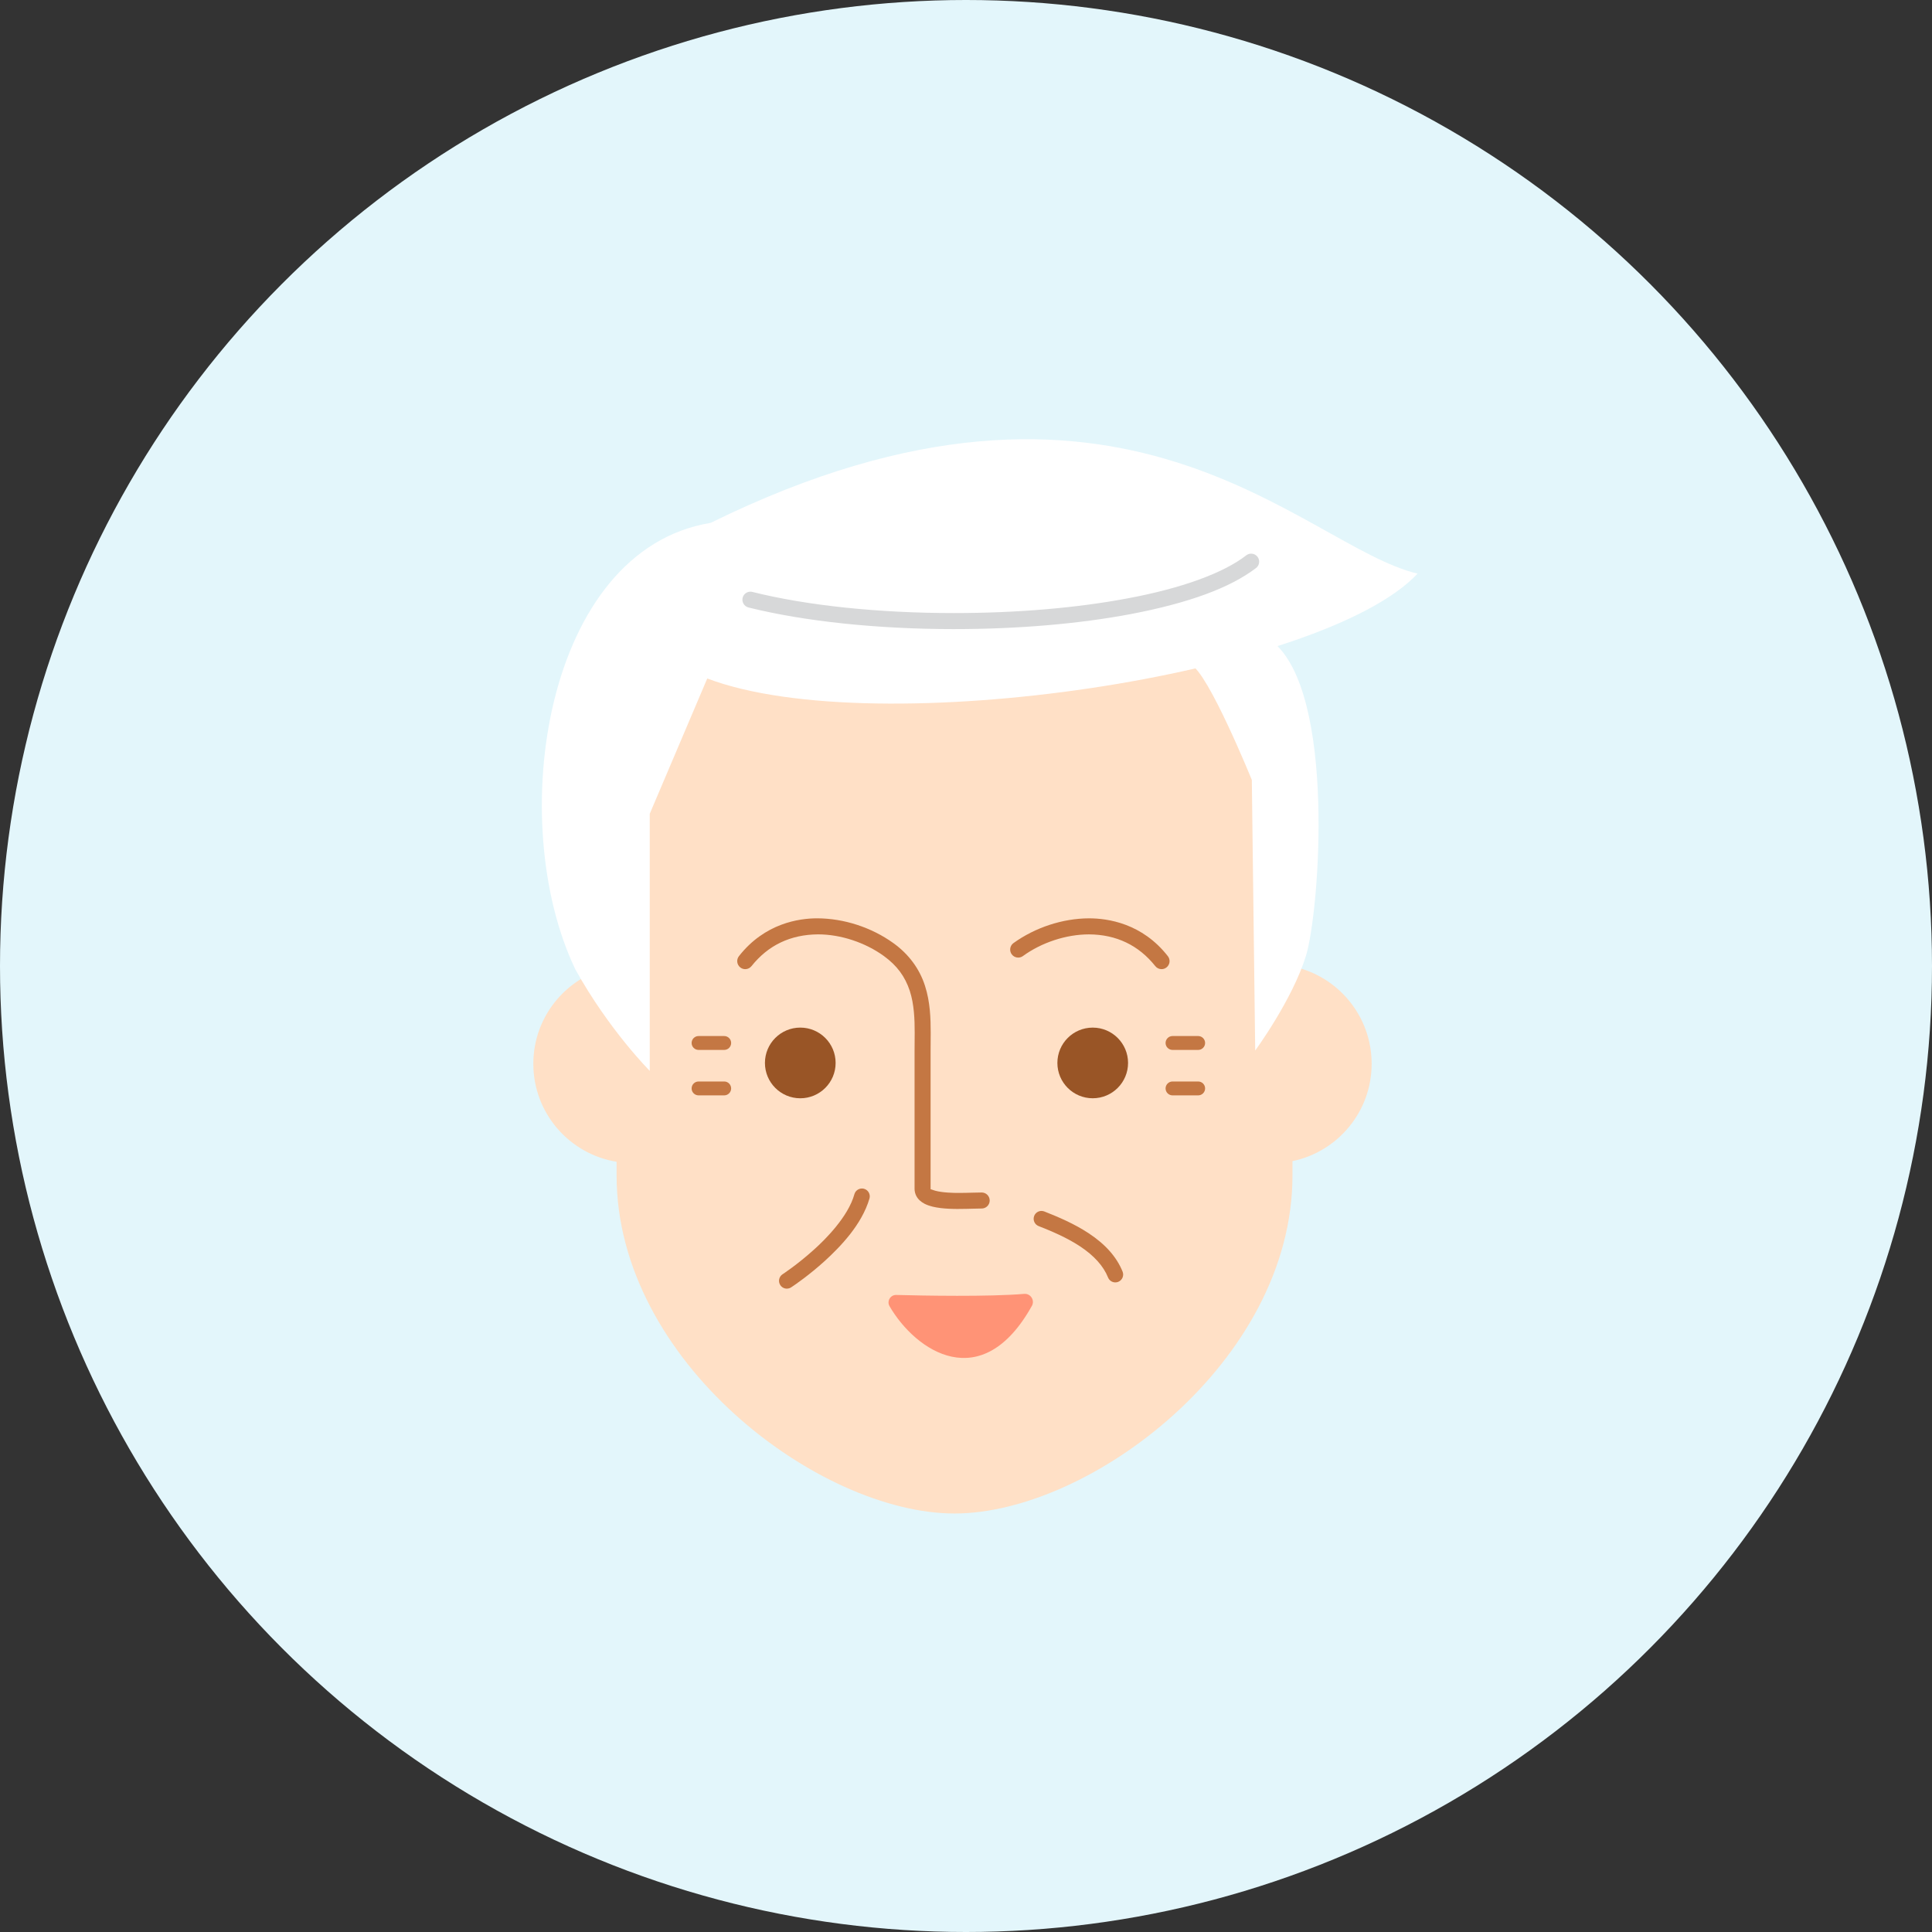 <?xml version="1.0" encoding="UTF-8"?>
<svg xmlns="http://www.w3.org/2000/svg" width="143" height="143" version="1.1" viewBox="0 0 143 143">
  <rect x="0" y="0" width="143" height="143" fill="#333333" stroke="none"/>
  <defs>
    <style>
      .cls-1 {
        fill: #c47743;
      }

      .cls-2 {
        fill: #995526;
      }

      .cls-3 {
        fill: #fff;
      }

      .cls-4 {
        fill: #ffe0c6;
      }

      .cls-5 {
        fill: #d7d8d9;
      }

      .cls-6 {
        fill: #ff9376;
      }

      .cls-7 {
        fill: #e3f6fb;
      }
    </style>
  </defs>
  <!-- Generator: Adobe Illustrator 28.7.1, SVG Export Plug-In . SVG Version: 1.2.0 Build 142)  -->
  <g>
    <g id="_レイヤー_1" data-name="レイヤー_1">
      <g>
        <circle class="cls-7" cx="71.5" cy="71.5" r="71.5"/>
        <path class="cls-4" d="M95.664,71.532v-9.918c0-13.758-11.256-25.013-25.013-25.013s-25.013,11.255-25.013,25.013v9.87c-3.494.573-6.163,3.598-6.163,7.254s2.669,6.681,6.163,7.253v1.02c0,13.757,14.983,25.013,25.013,25.013s25.013-11.256,25.013-25.013v-1.068c3.345-.693,5.86-3.655,5.86-7.206s-2.515-6.513-5.86-7.206Z"/>
        <path class="cls-1" d="M70.973,89.484c-.529,0-.949-.02-1.323-.064-.451-.056-.829-.131-1.202-.314-.289-.146-.496-.338-.627-.586-.082-.156-.129-.349-.128-.531v-10.168l.009-1.395c.001-.974-.041-2.103-.363-3.088-.358-1.074-.947-1.867-1.911-2.572-1.385-1.007-3.208-1.608-4.876-1.608-2.047.015-3.695.805-4.924,2.347-.115.146-.285.228-.468.228h0c-.134,0-.261-.044-.367-.128-.124-.098-.203-.239-.222-.396-.019-.157.025-.312.123-.437,1.908-2.437,4.446-2.801,5.789-2.801,1.987.005,4.026.672,5.639,1.832,1.134.812,1.945,1.907,2.345,3.167.386,1.197.419,2.411.421,3.456l-.008,1.394v10.202l.346.112c.551.148,1.362.162,1.688.162.407,0,.738-.009,1.046-.018.255-.007.493-.014.703-.014.326,0,.592.266.592.593s-.266.593-.593.593h0c-.178,0-.388.006-.629.013-.313.009-.68.019-1.059.019Z"/>
        <path class="cls-6" d="M76.373,96.663c-3.708,6.642-8.589,3.362-10.532.018-.217-.375.061-.844.496-.833,2.014.052,6.821.144,9.469-.08.478-.04.803.477.568.895Z"/>
        <path class="cls-1" d="M85.977,71.734c-.183,0-.354-.082-.467-.226-1.23-1.544-2.879-2.334-4.901-2.349-1.695,0-3.517.601-4.899,1.607-.101.073-.221.112-.346.112-.194,0-.369-.09-.482-.246-.093-.128-.13-.285-.105-.442.025-.157.11-.294.238-.387,1.611-1.159,3.649-1.826,5.591-1.831h0c1.39,0,3.927.364,5.834,2.799.099.126.143.281.124.438-.019.158-.098.298-.222.396-.106.084-.233.128-.367.128h0Z"/>
        <circle class="cls-2" cx="59.234" cy="78.675" r="2.616"/>
        <path class="cls-2" d="M83.495,78.675c0,1.445-1.171,2.615-2.616,2.615s-2.615-1.171-2.615-2.615,1.17-2.615,2.615-2.615,2.616,1.171,2.616,2.615Z"/>
        <path class="cls-1" d="M82.553,94.919c-.238,0-.45-.143-.539-.364-.339-.846-1.038-1.623-2.079-2.309-.98-.648-2.151-1.14-3.061-1.496-.297-.117-.444-.454-.327-.752.088-.224.3-.369.54-.369.072,0,.143.014.211.04,1.025.403,2.216.91,3.276,1.608,1.254.828,2.077,1.759,2.517,2.845.119.296-.025.635-.322.755-.069.028-.142.042-.216.042Z"/>
        <path class="cls-1" d="M58.242,95.382c-.197,0-.38-.099-.488-.264-.085-.131-.114-.286-.081-.438.033-.152.122-.281.252-.365l.186-.126c.124-.085.304-.212.523-.375.396-.294,1.003-.767,1.648-1.352.734-.66,2.494-2.379,2.959-4.075.07-.246.3-.418.557-.418.054,0,.108.007.16.022.307.088.486.41.398.718-.571,1.944-2.154,3.564-3.295,4.612-1.149,1.044-2.199,1.764-2.493,1.959-.102.067-.213.1-.326.1Z"/>
        <path class="cls-1" d="M51.705,76.684c-.284,0-.514.231-.514.514s.231.514.514.514h1.898c.283,0,.514-.231.514-.514s-.231-.514-.514-.514h-1.898Z"/>
        <path class="cls-1" d="M51.705,80.048c-.284,0-.514.231-.514.514s.231.514.514.514h1.898c.283,0,.514-.231.514-.514s-.231-.514-.514-.514h-1.898Z"/>
        <path class="cls-1" d="M86.786,76.684c-.283,0-.514.231-.514.514s.231.514.514.514h1.898c.283,0,.514-.231.514-.514s-.231-.514-.514-.514h-1.898Z"/>
        <path class="cls-1" d="M86.786,80.048c-.283,0-.514.231-.514.514s.231.514.514.514h1.898c.283,0,.514-.231.514-.514s-.231-.514-.514-.514h-1.898Z"/>
        <path class="cls-3" d="M52.348,50.218c12.518,4.757,45.564-.251,52.575-7.761-8.513-2.002-21.781-18.776-52.326-3.755-12.268,2.003-15.271,22.032-10.013,33.048,2.503,4.506,5.508,7.511,5.508,7.511v-19.027l4.256-10.014Z"/>
        <path class="cls-3" d="M88.149,49.216c1.252.501,4.507,8.512,4.507,8.512l.25,20.029s2.754-3.755,3.756-7.01c1.001-3.254,2.253-19.528-2.504-23.283s-6.009,1.752-6.009,1.752Z"/>
        <path class="cls-5" d="M70.625,46.564c-5.686-.001-11.093-.57-15.225-1.601-.317-.079-.511-.402-.432-.719.066-.265.303-.45.575-.45.048,0,.097.006.145.018,4.03,1.009,9.327,1.565,14.914,1.565,4.652,0,9.092-.377,12.87-1.09,3.968-.738,7.085-1.87,8.776-3.187.102-.079.227-.121.358-.121.186,0,.357.084.471.232.199.259.151.632-.109.832-1.932,1.471-4.968,2.587-9.278,3.41-3.851.726-8.37,1.11-13.066,1.11h0Z"/>
      </g>
    </g>
  </g>
</svg>